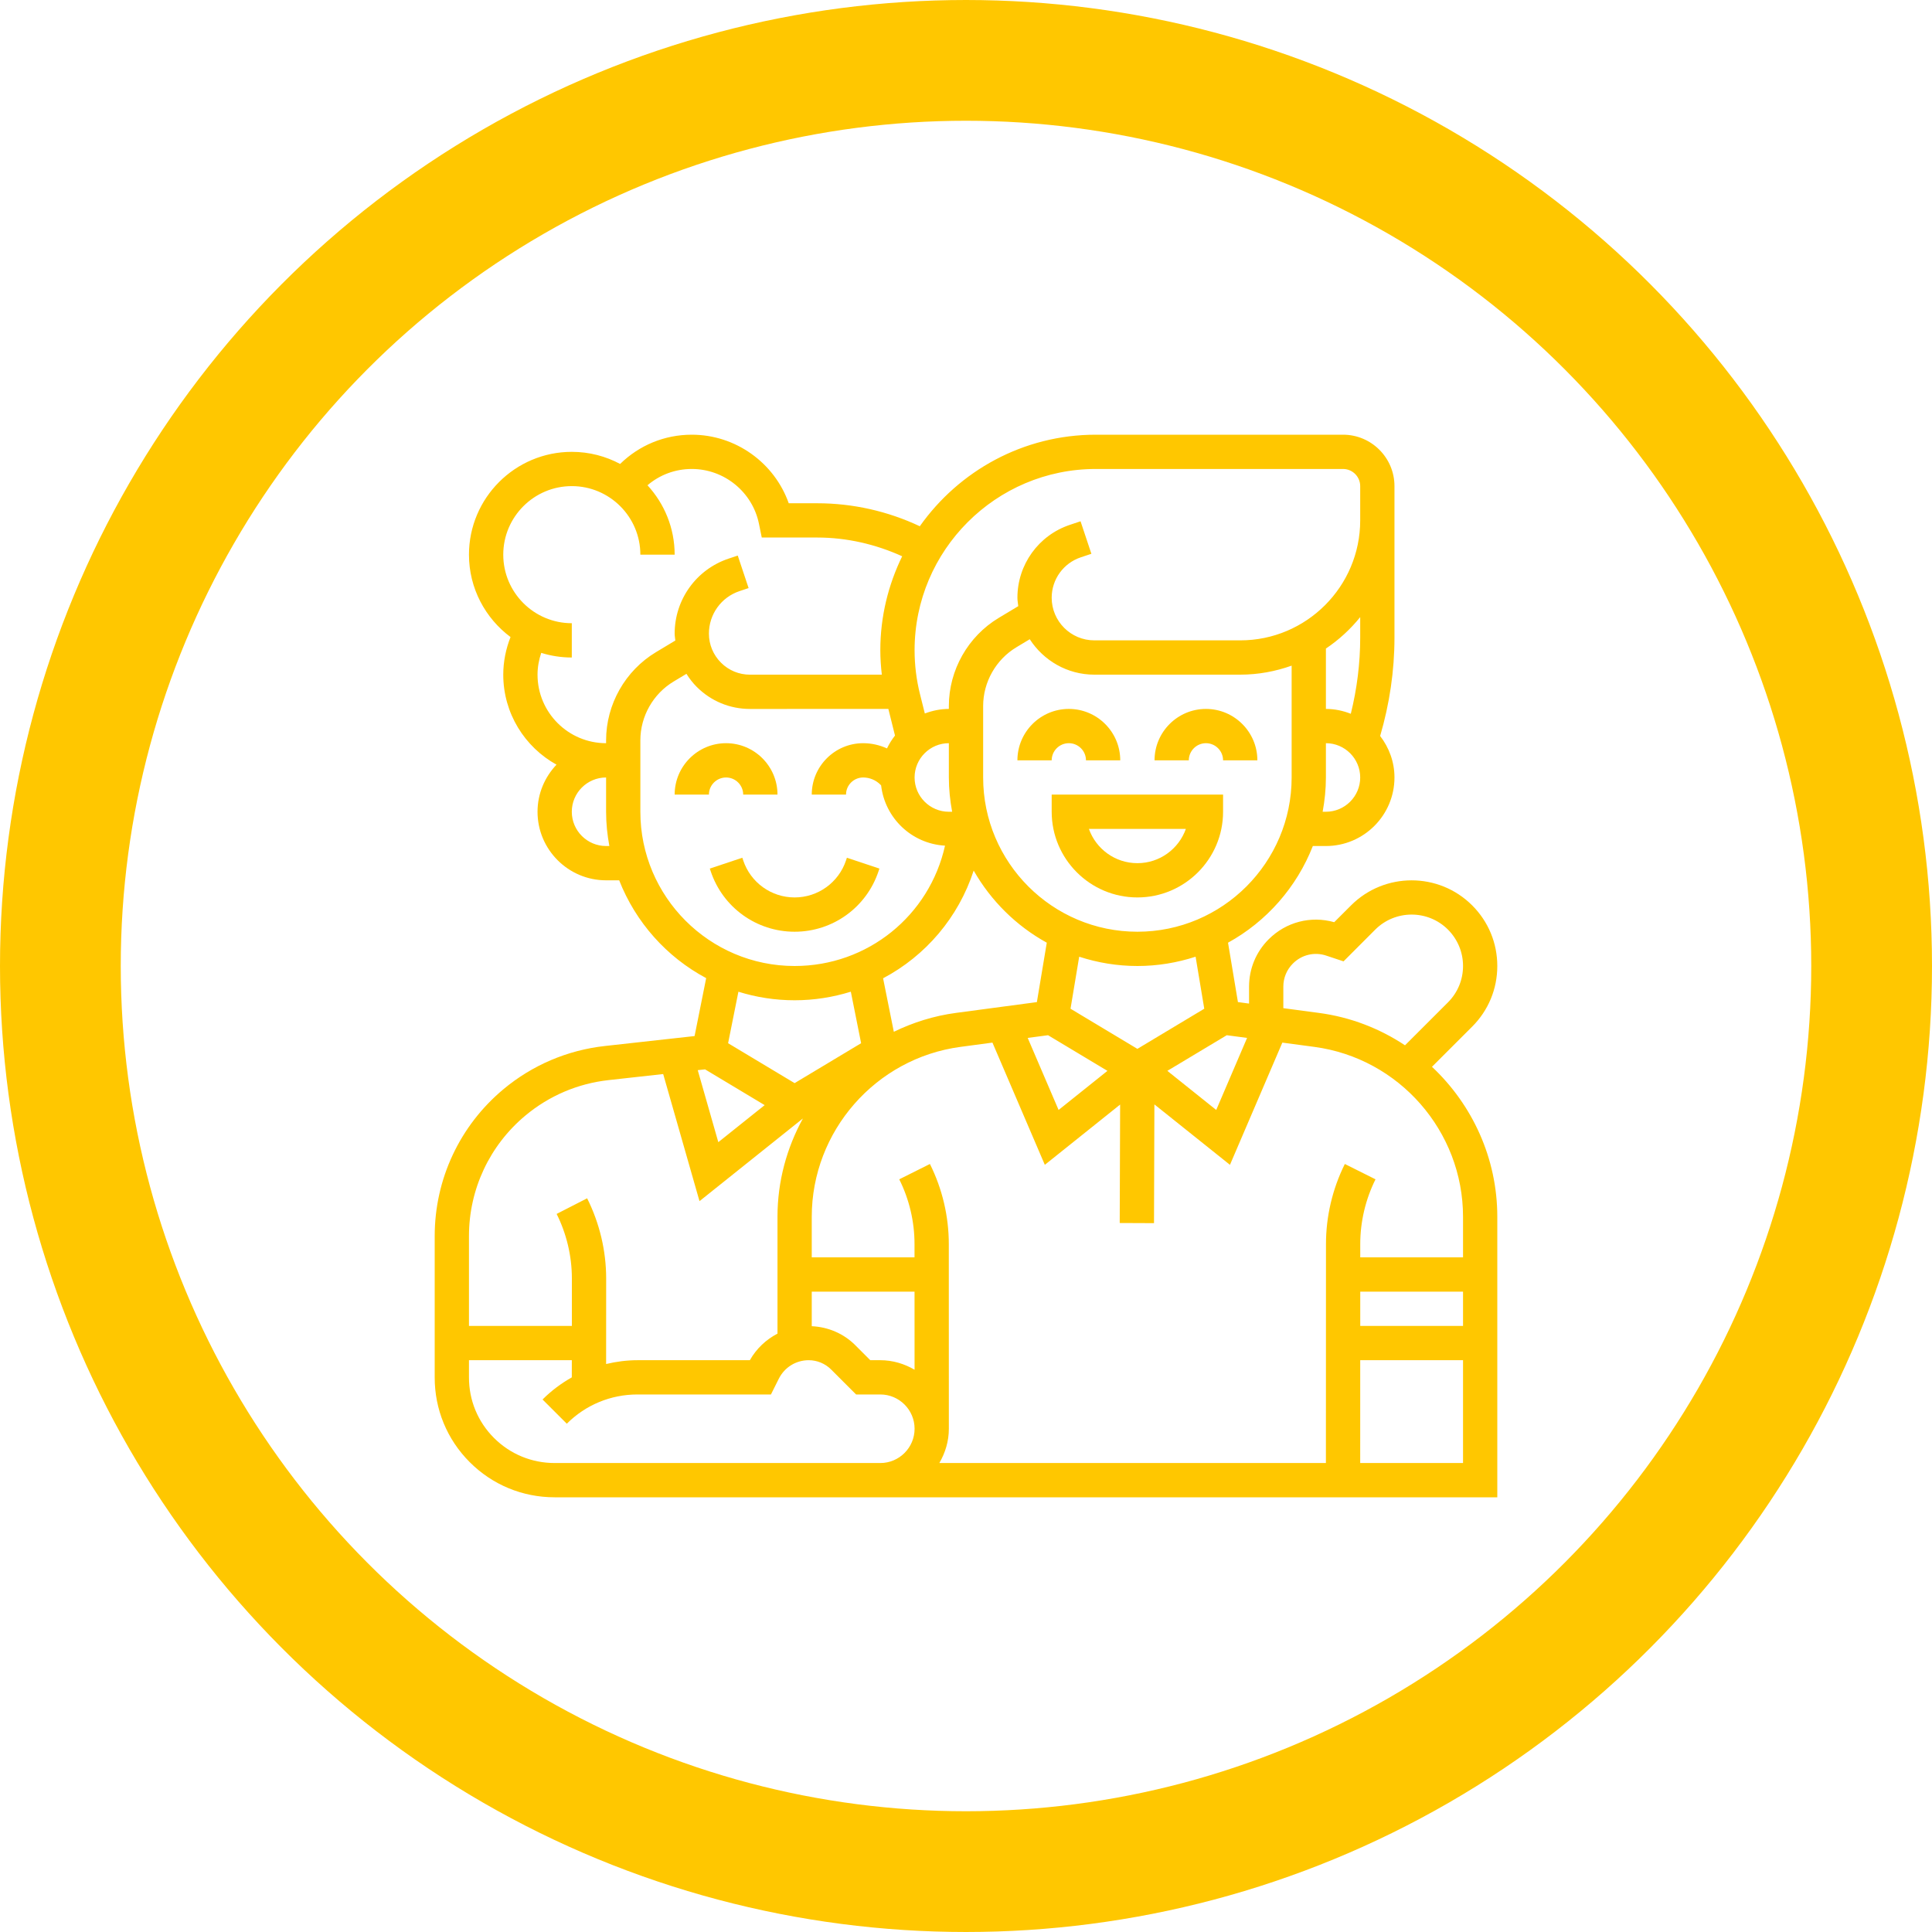 <?xml version="1.0" encoding="UTF-8"?> <svg xmlns="http://www.w3.org/2000/svg" width="80" height="80" viewBox="0 0 80 80" fill="none"> <circle cx="40" cy="40" r="37.5" stroke="#FFC700" stroke-width="5"></circle> <path d="M44.258 30.774C44.649 30.774 44.968 31.093 44.968 31.484H46.387C46.387 30.31 45.432 29.355 44.258 29.355C43.084 29.355 42.129 30.31 42.129 31.484H43.548C43.548 31.093 43.867 30.774 44.258 30.774Z" fill="#FFC700"></path> <path d="M49.936 29.355C48.762 29.355 47.807 30.31 47.807 31.484H49.226C49.226 31.093 49.545 30.774 49.936 30.774C50.327 30.774 50.645 31.093 50.645 31.484H52.065C52.065 30.31 51.109 29.355 49.936 29.355Z" fill="#FFC700"></path> <path d="M43.548 33.613C43.548 35.57 45.14 37.161 47.097 37.161C49.053 37.161 50.645 35.57 50.645 33.613V32.903H43.548V33.613ZM49.104 34.323C48.811 35.149 48.022 35.742 47.097 35.742C46.171 35.742 45.382 35.149 45.089 34.323H49.104Z" fill="#FFC700"></path> <path d="M30.065 32.194C30.456 32.194 30.774 32.512 30.774 32.903H32.194C32.194 31.729 31.238 30.774 30.065 30.774C28.891 30.774 27.936 31.729 27.936 32.903H29.355C29.355 32.512 29.674 32.194 30.065 32.194Z" fill="#FFC700"></path> <path d="M36.378 36.075L36.415 35.966L35.068 35.517L35.032 35.627C34.726 36.544 33.87 37.161 32.903 37.161C31.936 37.161 31.08 36.544 30.774 35.626L30.738 35.517L29.392 35.966L29.428 36.075C29.927 37.574 31.323 38.581 32.903 38.581C34.483 38.581 35.88 37.574 36.378 36.075V36.075Z" fill="#FFC700"></path> <path d="M59.295 44.174L60.961 42.509C61.631 41.839 62 40.948 62 40C62 39.053 61.631 38.161 60.961 37.491C59.578 36.107 57.326 36.107 55.943 37.491L55.247 38.186C54.279 37.911 53.25 38.177 52.533 38.894C52.009 39.417 51.721 40.114 51.721 40.854V41.556L51.26 41.494L50.85 39.035C52.443 38.158 53.693 36.74 54.362 35.032H54.903C56.469 35.032 57.742 33.758 57.742 32.193C57.742 31.545 57.516 30.954 57.149 30.476C57.536 29.152 57.742 27.784 57.742 26.401V21.548V20.129C57.742 18.955 56.787 18 55.613 18H45.376C42.366 18 39.705 19.502 38.087 21.791C36.765 21.167 35.31 20.839 33.844 20.839H32.66C32.068 19.164 30.463 18 28.645 18C27.516 18 26.468 18.438 25.678 19.211C25.081 18.892 24.401 18.71 23.677 18.71C21.329 18.71 19.419 20.619 19.419 22.968C19.419 24.364 20.098 25.602 21.14 26.379C20.946 26.872 20.839 27.399 20.839 27.936C20.839 29.539 21.731 30.937 23.044 31.663C22.56 32.173 22.258 32.857 22.258 33.613C22.258 35.178 23.531 36.452 25.097 36.452H25.639C26.322 38.192 27.605 39.63 29.241 40.502L28.761 42.901L25.044 43.313C23.496 43.485 22.045 44.103 20.849 45.1C19.038 46.609 18 48.826 18 51.182V57.031C17.997 58.356 18.511 59.603 19.447 60.541C20.386 61.483 21.636 62 22.968 62H62V50.383C62 47.96 60.965 45.741 59.295 44.174V44.174ZM53.14 40.854C53.14 40.493 53.28 40.153 53.536 39.898C53.901 39.532 54.431 39.406 54.92 39.571L55.633 39.808L56.946 38.493C57.776 37.664 59.127 37.663 59.958 38.493C60.359 38.897 60.581 39.431 60.581 40C60.581 40.569 60.359 41.103 59.958 41.505L58.178 43.284C57.132 42.589 55.922 42.116 54.61 41.942L53.14 41.746V40.854H53.14ZM51.639 42.978L50.361 45.961L48.337 44.342L50.798 42.866L51.639 42.978ZM31.663 45.761L29.744 47.295L28.892 44.313L29.195 44.28L31.663 45.761ZM37.011 42.724L36.567 40.509C38.327 39.577 39.686 37.992 40.318 36.049C41.033 37.301 42.081 38.339 43.345 39.035L42.935 41.495L39.585 41.942C38.669 42.064 37.806 42.338 37.011 42.724ZM39.29 30.774V32.194C39.29 32.679 39.341 33.152 39.426 33.613H39.29C38.508 33.613 37.871 32.976 37.871 32.194C37.871 31.411 38.508 30.774 39.29 30.774ZM43.397 42.866L45.857 44.342L43.834 45.961L42.555 42.978L43.397 42.866ZM49.866 41.769L47.097 43.431L44.328 41.769L44.687 39.615C45.447 39.862 46.256 40 47.097 40C47.938 40 48.747 39.862 49.507 39.615L49.866 41.769ZM47.097 38.581C43.575 38.581 40.71 35.715 40.71 32.194V29.235C40.71 28.244 41.238 27.311 42.088 26.801L42.64 26.469C43.208 27.349 44.191 27.936 45.313 27.936H51.355C52.102 27.936 52.817 27.8 53.484 27.563V32.194C53.484 35.715 50.618 38.581 47.097 38.581ZM54.903 33.613H54.768C54.853 33.152 54.903 32.679 54.903 32.194V30.774C55.686 30.774 56.323 31.411 56.323 32.194C56.323 32.976 55.686 33.613 54.903 33.613ZM56.323 26.401C56.323 27.468 56.189 28.524 55.934 29.556C55.614 29.43 55.267 29.355 54.903 29.355V26.855C55.44 26.495 55.917 26.055 56.323 25.554V26.401ZM45.376 19.419H55.613C56.004 19.419 56.323 19.738 56.323 20.129V21.548C56.323 24.288 54.094 26.516 51.355 26.516H45.313C44.34 26.516 43.548 25.724 43.548 24.751C43.548 23.99 44.034 23.317 44.755 23.077L45.192 22.931L44.743 21.585L44.306 21.731C43.004 22.164 42.129 23.379 42.129 24.751C42.129 24.87 42.152 24.984 42.164 25.1L41.358 25.584C40.082 26.349 39.29 27.748 39.29 29.235V29.355C38.939 29.355 38.606 29.427 38.295 29.544L38.095 28.744C37.946 28.149 37.871 27.537 37.871 26.924C37.871 22.786 41.238 19.419 45.376 19.419ZM25.097 35.032C24.314 35.032 23.677 34.396 23.677 33.613C23.677 32.83 24.314 32.194 25.097 32.194V33.613C25.097 34.098 25.147 34.571 25.232 35.032H25.097ZM25.097 30.654V30.774C23.531 30.774 22.258 29.501 22.258 27.936C22.258 27.626 22.314 27.323 22.411 27.034C22.812 27.158 23.237 27.226 23.677 27.226V25.806C22.112 25.806 20.839 24.533 20.839 22.968C20.839 21.402 22.112 20.129 23.677 20.129C25.243 20.129 26.516 21.402 26.516 22.968H27.936C27.936 21.86 27.507 20.852 26.811 20.094C27.318 19.661 27.959 19.419 28.645 19.419C29.99 19.419 31.16 20.374 31.427 21.69L31.543 22.258H33.844C35.058 22.258 36.256 22.534 37.357 23.034C36.783 24.212 36.452 25.528 36.452 26.924C36.452 27.263 36.476 27.601 36.514 27.936L31.056 27.937C30.602 27.937 30.174 27.76 29.854 27.439C29.533 27.117 29.355 26.691 29.355 26.236C29.355 25.436 29.864 24.729 30.624 24.476L30.998 24.351L30.549 23.005L30.174 23.13C28.835 23.575 27.936 24.824 27.936 26.236C27.936 26.333 27.955 26.427 27.964 26.523L27.165 27.003C25.889 27.768 25.097 29.168 25.097 30.654V30.654ZM26.516 33.613V30.654C26.516 29.663 27.044 28.73 27.894 28.22L28.424 27.902C28.546 28.095 28.684 28.277 28.85 28.442C29.439 29.032 30.222 29.356 31.055 29.356H31.056L36.785 29.355L37.06 30.458C36.931 30.623 36.819 30.799 36.729 30.99C36.422 30.852 36.089 30.774 35.742 30.774C34.568 30.774 33.613 31.729 33.613 32.903H35.032C35.032 32.512 35.351 32.194 35.742 32.194C36.006 32.194 36.265 32.301 36.452 32.487L36.485 32.521C36.643 33.878 37.752 34.938 39.131 35.017C38.49 37.904 35.938 40 32.903 40C29.382 40 26.516 37.134 26.516 33.613V33.613ZM32.903 41.419C33.714 41.419 34.494 41.292 35.231 41.064L35.657 43.197L32.903 44.85L30.149 43.197L30.576 41.065C31.311 41.294 32.093 41.419 32.903 41.419ZM21.757 46.191C22.738 45.373 23.929 44.865 25.2 44.725L27.461 44.474L28.965 49.737L33.247 46.313C32.579 47.53 32.194 48.917 32.194 50.383V55.223C31.722 55.468 31.321 55.843 31.05 56.323H26.395C25.952 56.323 25.518 56.381 25.098 56.481L25.1 52.928C25.098 51.789 24.827 50.649 24.312 49.619L23.049 50.266C23.46 51.089 23.679 52.01 23.68 52.928L23.68 54.903H19.419V51.182C19.419 49.248 20.272 47.429 21.757 46.191V46.191ZM37.87 56.717C37.451 56.473 36.97 56.323 36.452 56.323H36.036L35.416 55.702C34.931 55.218 34.294 54.947 33.613 54.915V53.484H37.869L37.87 56.717ZM22.968 60.581C22.016 60.581 21.122 60.211 20.452 59.539C19.784 58.87 19.417 57.98 19.419 57.032V56.323H23.678L23.677 57.034C23.24 57.281 22.831 57.584 22.466 57.95L23.47 58.953C24.251 58.172 25.29 57.742 26.395 57.742H31.923L32.25 57.088C32.487 56.616 32.96 56.323 33.488 56.323C33.832 56.323 34.169 56.462 34.413 56.706L35.449 57.742H36.452C37.234 57.742 37.871 58.379 37.871 59.161C37.871 59.944 37.234 60.581 36.452 60.581H22.968ZM56.325 53.484H60.581V54.903H56.325L56.325 53.484ZM56.323 60.581L56.324 56.323H60.581V60.581H56.323ZM60.581 52.065H56.325V51.521C56.324 50.593 56.542 49.664 56.957 48.833L55.687 48.198C55.174 49.226 54.904 50.376 54.906 51.522L54.903 60.581H38.896C39.14 60.161 39.29 59.681 39.29 59.161L39.288 51.524C39.29 50.376 39.02 49.227 38.506 48.198L37.236 48.833C37.652 49.664 37.87 50.593 37.868 51.522V52.065H33.613V50.383C33.613 46.841 36.261 43.817 39.772 43.349L41.095 43.172L43.264 48.233L46.382 45.738L46.365 50.642L47.785 50.648L47.801 45.731L50.93 48.233L53.099 43.172L54.421 43.349C57.933 43.817 60.581 46.841 60.581 50.383V52.065Z" fill="#FFC700"></path> </svg> 